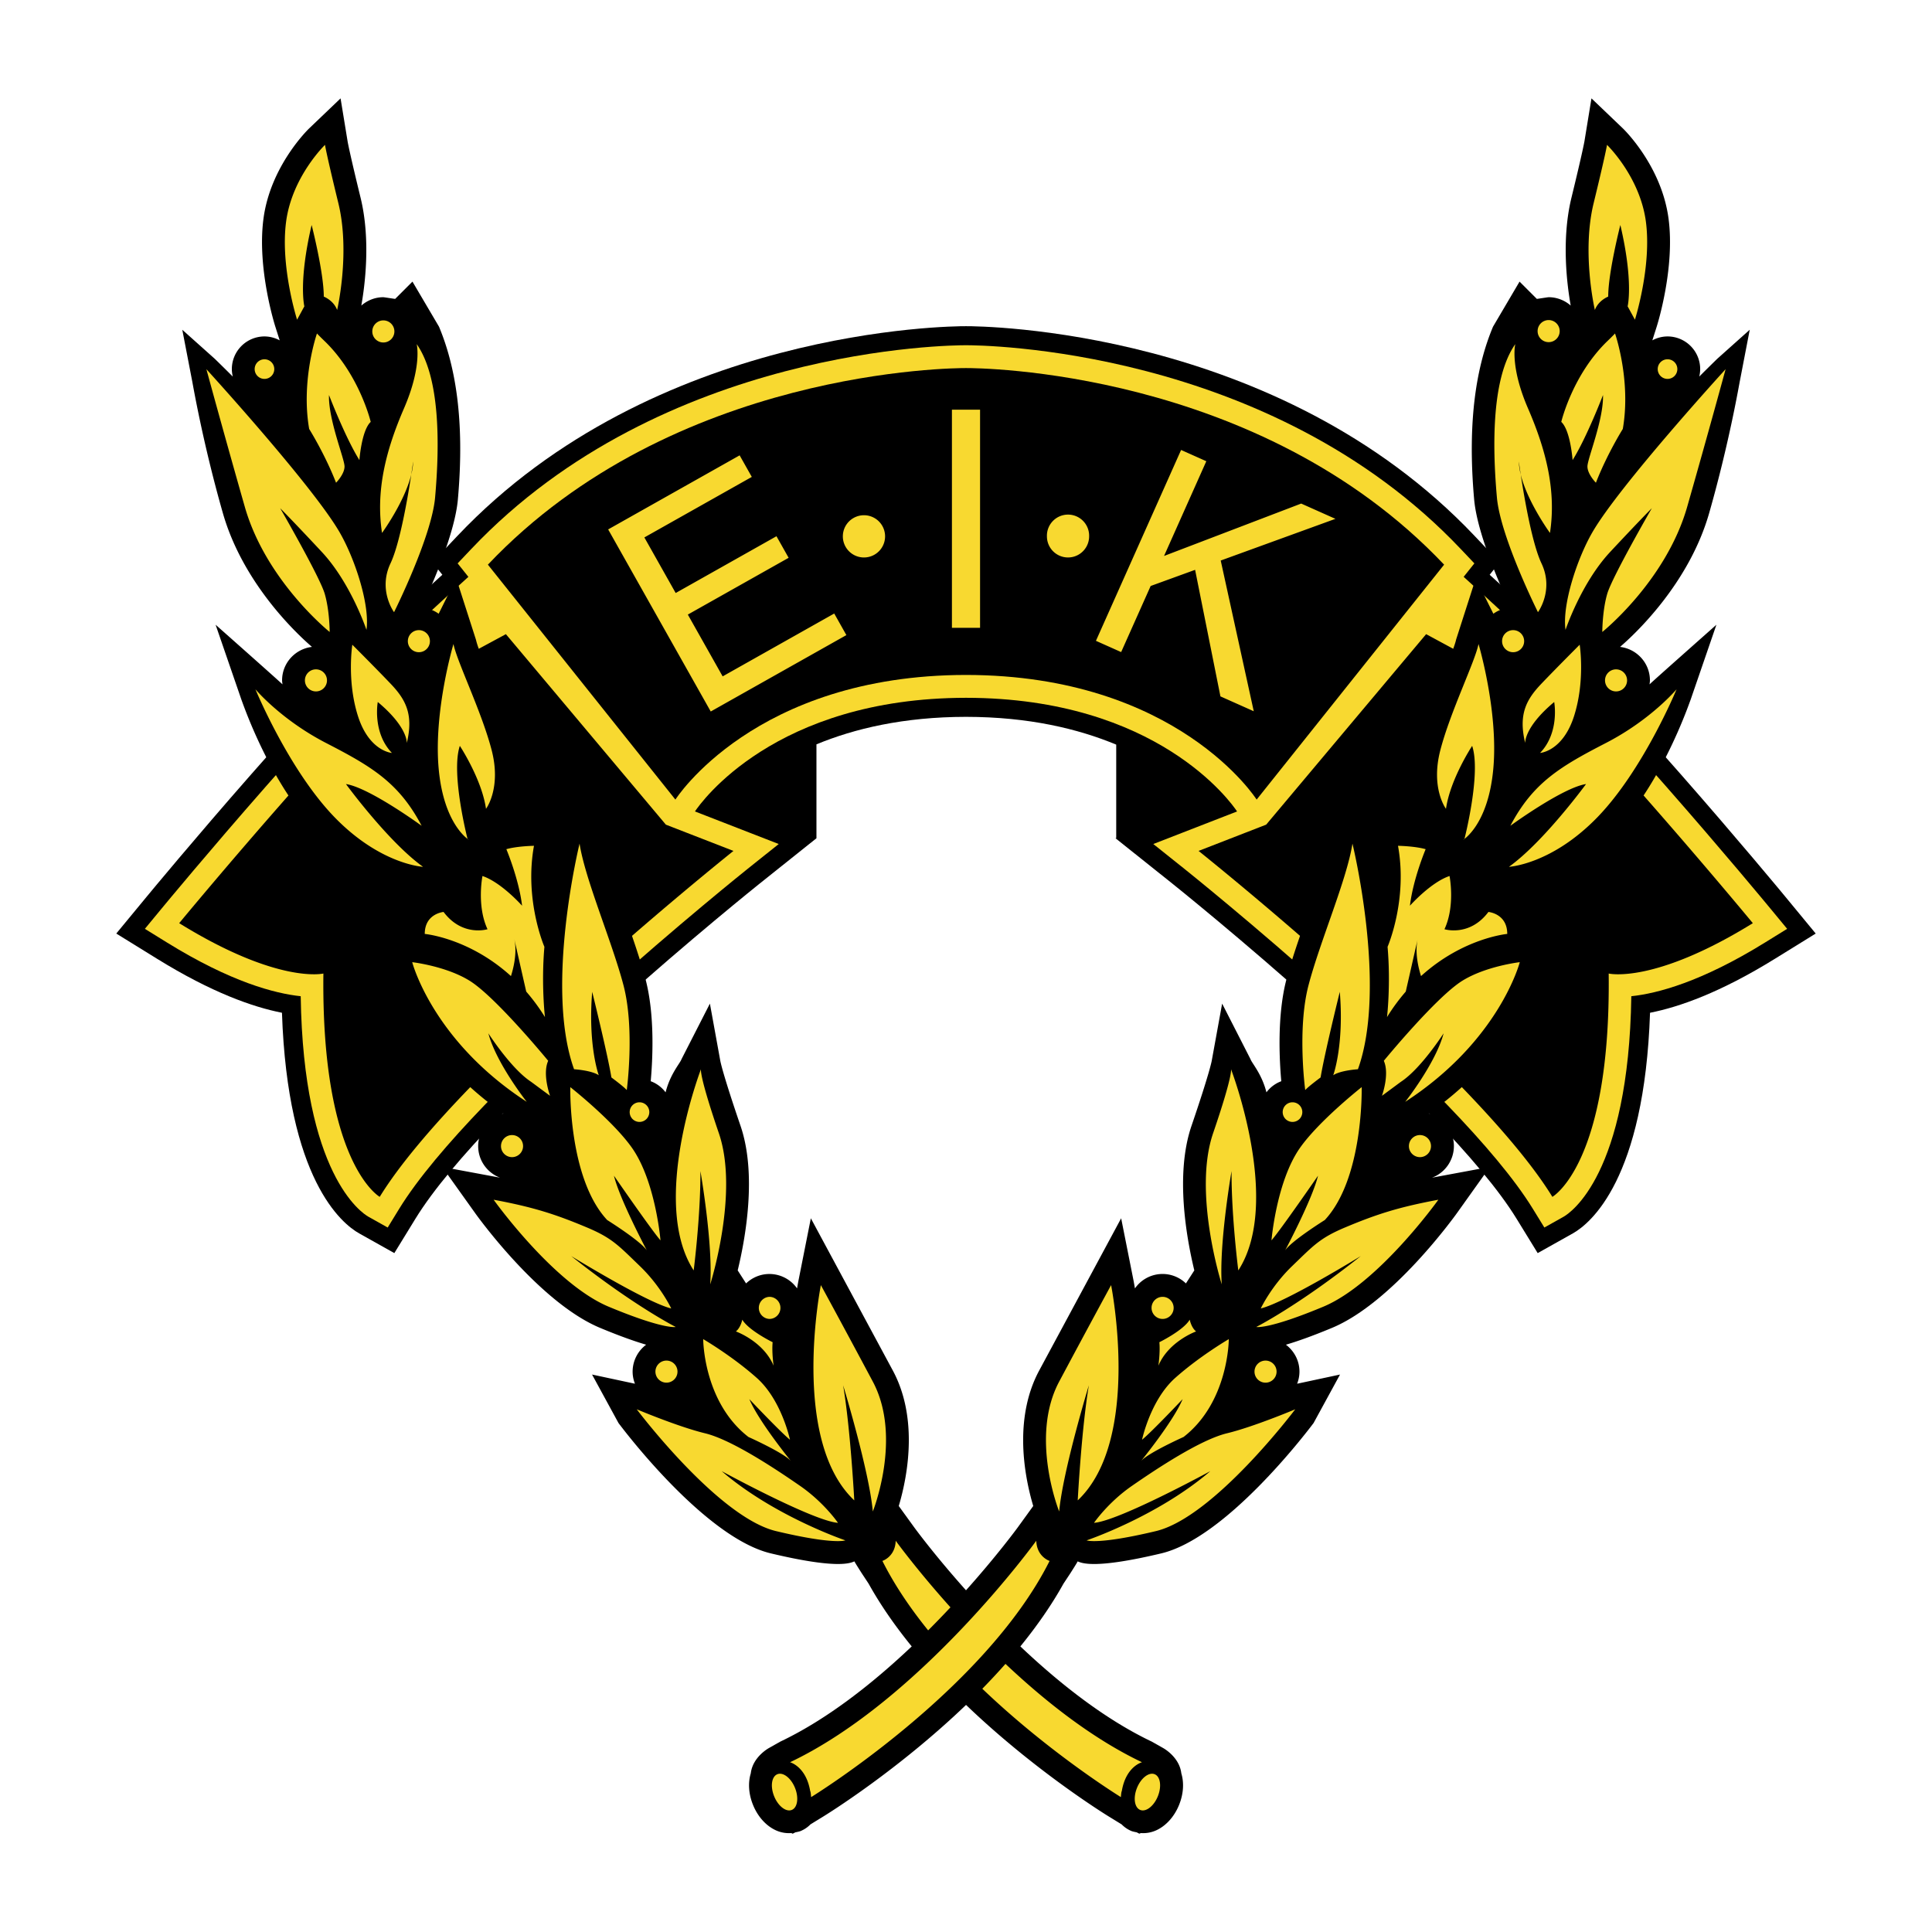 <svg xmlns="http://www.w3.org/2000/svg" width="2500" height="2500" viewBox="0 0 192.756 192.756"><g fill-rule="evenodd" clip-rule="evenodd"><path fill="#fff" d="M0 0h192.756v192.756H0V0z"/><path d="M178.105 89.443c-.715-.865-17.625-21.31-28.285-31.011l-1.195-1.088.99-1.242-2.5-2.64c-19.637-20.733-49.27-20.923-50.737-20.918-1.468-.005-31.1.185-50.737 20.918l-2.499 2.64.991 1.242-1.196 1.088c-10.663 9.701-27.57 30.146-28.285 31.011l-3.051 3.697 4.076 2.521c5.453 3.373 9.545 4.808 12.455 5.382.562 16.633 5.959 21.033 7.705 22.014l3.506 1.965 2.102-3.424c7.171-11.684 34.066-33.217 34.336-33.434l5.677-4.531v-9.37c3.776-1.561 8.677-2.737 14.922-2.743 6.281.006 11.203 1.198 14.986 2.772v9.313l-.07.028 5.678 4.531c.271.217 27.166 21.75 34.338 33.434l2.104 3.424 3.504-1.965c1.746-.98 7.143-5.381 7.705-22.014 2.91-.574 7.002-2.01 12.453-5.382l4.076-2.521-3.049-3.697z"/><path d="M176.639 90.654c-.709-.861-17.535-21.206-28.098-30.816l-2.512-2.287 1.07-1.342-1.365-1.44c-19.109-20.178-48.018-20.33-49.356-20.325-1.339-.005-30.246.147-49.356 20.325l-1.364 1.44 1.072 1.343-2.513 2.286c-10.564 9.61-27.388 29.955-28.099 30.816l-1.664 2.016 2.223 1.375c6.36 3.932 10.736 5.075 13.325 5.348.265 17.783 6.076 21.619 6.766 22.006l1.913 1.072 1.146-1.869c7.345-11.967 34.498-33.704 34.771-33.922l3.096-2.472-8.359-3.25c.572-.857 7.944-11.321 27.046-11.338 19.099.018 26.472 10.481 27.042 11.338l-8.359 3.25 3.098 2.472c.273.218 27.426 21.956 34.771 33.924l1.148 1.867 1.91-1.072c.689-.387 6.5-4.223 6.766-22.006 2.588-.273 6.965-1.416 13.324-5.348l2.223-1.375-1.665-2.016z" fill="#f8d930"/><path d="M96.378 36.723c-1.041-.004-29.174.051-47.701 19.613l18.707 23.439s7.864-12.417 28.994-12.436c21.13.02 28.997 12.436 28.997 12.436l18.703-23.439c-18.525-19.562-46.66-19.617-47.7-19.613z"/><path d="M174.881 92.105s-4.809-5.823-10.9-12.739c2.953-4.466 4.57-9.258 4.682-9.525l2.584-7.511c-.008.01-6.055 5.363-6.672 5.947.016-.131.039-.26.039-.396 0-1.727-1.307-3.14-2.98-3.34 1.43-1.229 6.865-6.266 8.891-13.355 2.047-7.167 3.039-13.12 3.062-13.176l.984-5.11-3.24 2.897c-.107.105-.787.766-1.797 1.774a3.23 3.23 0 0 0 .094-.747 3.261 3.261 0 0 0-3.258-3.258 3.2 3.2 0 0 0-1.516.392l.436-1.371c.076-.238 1.844-5.875 1.176-10.809-.703-5.208-4.396-8.817-4.553-8.968l-3.133-2.995-.701 4.288c-.008.04-.172 1.016-1.295 5.623-1.033 4.233-.422 8.817-.074 10.761a3.352 3.352 0 0 0-2.201-.835c-.053 0-1.125.167-1.178.169l-1.725-1.724-2.646 4.494c-1.602 3.816-2.6 9.226-1.883 17.253.293 3.274 2.449 8.266 3.615 10.771a3.348 3.348 0 0 0-1.699.618l-1.758-3.521-1.957 6.092c-.041.204-.146.53-.289.926l-2.703-1.46-15.959 19.005-6.744 2.621s4.373 3.49 10.121 8.475c-.518 1.512-1.004 3.003-1.357 4.347-.941 3.59-.701 8.059-.512 10.156a3.252 3.252 0 0 0-1.482 1.109c-.465-1.842-1.445-2.895-1.59-3.309l-2.83-5.543-1.039 5.705c-.008.049-.225 1.242-2.018 6.49-1.646 4.812-.504 11.178.281 14.422l-.838 1.299a3.354 3.354 0 0 0-5.086.498c-.072-.428-.125-.701-.139-.777l-1.236-6.219-8.195 15.221c-1.188 2.227-1.582 4.66-1.582 6.902 0 2.709.574 5.133 1.006 6.582l-1.541 2.129c-.047.064-2.006 2.746-5.167 6.281-3.162-3.535-5.121-6.217-5.167-6.281l-1.542-2.129c.434-1.449 1.004-3.873 1.004-6.582 0-2.242-.391-4.676-1.579-6.902l-8.196-15.221-1.235 6.219c-.015.076-.068.35-.14.777a3.373 3.373 0 0 0-2.759-1.439c-.904 0-1.722.361-2.329.941l-.836-1.299c.787-3.244 1.927-9.609.283-14.422-1.795-5.248-2.011-6.441-2.019-6.49l-1.037-5.705-2.833 5.543c-.144.414-1.125 1.467-1.588 3.309a3.261 3.261 0 0 0-1.484-1.109c.19-2.098.431-6.566-.512-10.156-.352-1.343-.838-2.833-1.355-4.346 5.748-4.985 10.122-8.476 10.122-8.476l-6.744-2.621-15.96-19.005-2.704 1.46a7.659 7.659 0 0 1-.289-.926l-1.958-6.092-1.757 3.521a3.343 3.343 0 0 0-1.7-.618c1.167-2.505 3.324-7.497 3.616-10.771.717-8.027-.282-13.437-1.883-17.253l-2.647-4.494-1.725 1.724c-.052-.002-1.124-.169-1.177-.169-.844 0-1.607.322-2.2.835.348-1.944.958-6.528-.074-10.761-1.125-4.607-1.289-5.583-1.295-5.623l-.701-4.288-3.133 2.995c-.156.151-3.85 3.76-4.554 8.968-.667 4.934 1.102 10.571 1.177 10.809l.436 1.371a3.212 3.212 0 0 0-1.516-.392 3.262 3.262 0 0 0-3.258 3.258c0 .258.038.506.095.747-1.01-1.008-1.69-1.668-1.799-1.774l-3.24-2.897.985 5.11c.023.056 1.014 6.009 3.062 13.176 2.025 7.089 7.461 12.126 8.891 13.355-1.674.2-2.981 1.613-2.981 3.34 0 .136.025.265.04.396-.616-.584-6.663-5.938-6.673-5.947l2.587 7.511c.109.267 1.728 5.06 4.68 9.526-6.093 6.915-10.9 12.738-10.9 12.738 9.891 6.116 14.387 5.024 14.387 5.024-.225 19.004 5.62 22.281 5.62 22.281 1.961-3.195 5.242-7.023 9.032-10.947a34.785 34.785 0 0 0 3.3 2.633c-1.44.389-2.509 1.691-2.509 3.252 0 1.439.909 2.664 2.18 3.15l-.217-.043-5.555-1.033 3.282 4.6c.26.365 6.435 8.949 12.475 11.461 1.978.824 3.466 1.348 4.594 1.678a3.368 3.368 0 0 0-1.351 2.688c0 .426.087.83.231 1.205l-4.278-.916 2.638 4.838c.88 1.172 8.785 11.479 15.203 13.006 6.524 1.553 7.87.992 8.312.807l.027-.01c-.027.01.726 1.184.726 1.184l.687 1.041c1.21 2.178 2.685 4.275 4.3 6.26-3.832 3.629-8.387 7.252-13.116 9.5l-1.103.623s-1.643.871-1.838 2.539c-.281.926-.227 2.037.223 3.148.488 1.207 1.351 2.145 2.365 2.574a3.15 3.15 0 0 0 1.497.234c.017.162.339-.062.339-.062l.349-.076c.06-.02.122-.029.18-.053a2.961 2.961 0 0 0 1.002-.672l1.263-.775c.46-.281 7.463-4.625 14.259-11.145 6.796 6.52 13.8 10.863 14.261 11.145l1.262.775c.285.289.625.52 1.002.672.059.023.121.033.18.053l.348.076s.324.225.34.062a3.157 3.157 0 0 0 1.498-.234c1.014-.43 1.877-1.367 2.365-2.574.447-1.111.504-2.223.223-3.148-.195-1.668-1.84-2.539-1.84-2.539l-1.102-.623c-4.73-2.248-9.285-5.871-13.117-9.502 1.615-1.984 3.09-4.08 4.301-6.258l.688-1.041s.752-1.174.725-1.184l.027.01c.441.186 1.789.746 8.312-.807 6.416-1.527 14.322-11.834 15.201-13.006l2.639-4.838-4.279.916c.146-.375.232-.779.232-1.205 0-1.102-.535-2.07-1.352-2.688 1.129-.33 2.617-.854 4.596-1.678 6.039-2.512 12.213-11.096 12.475-11.461l3.281-4.6-5.555 1.033-.217.043a3.379 3.379 0 0 0 2.18-3.15c0-1.561-1.07-2.863-2.51-3.252a34.402 34.402 0 0 0 3.301-2.635c3.791 3.926 7.072 7.754 9.033 10.949 0 0 5.844-3.277 5.619-22.281-.005 0 4.491 1.092 14.382-5.024z"/><path d="M115.518 179.217c-.396.982-1.188 1.592-1.76 1.359-.574-.232-.717-1.217-.318-2.201s1.188-1.594 1.762-1.359c.571.23.714 1.216.316 2.201zM81.898 128.217s-3.083 15.428 3.333 21.475c0 0-.37-7.035-1.11-11.479 0 0 2.591 8.516 2.961 12.588 0 0 2.963-7.402 0-12.957-2.961-5.555-5.184-9.627-5.184-9.627zM83.605 151.934s-1.381-2.027-3.775-3.684c-2.396-1.658-6.816-4.605-9.486-5.25-2.672-.645-6.817-2.395-6.817-2.395s8.105 10.775 13.908 12.156c5.803 1.383 6.907.922 6.907.922S77.25 151.289 72 146.775c0 0 9.12 4.973 11.605 5.159zM70.158 133.605s0 6.264 4.514 9.762c0 0 3.5 1.566 4.236 2.395 0 0-3.224-3.961-4.145-6.17 0 0 3.04 3.223 4.052 4.053 0 0-.828-3.961-3.315-6.172-2.487-2.209-5.342-3.868-5.342-3.868zM69.941 106.658s-5.125 13.314-.732 20.092c0 0 .693-5.402.672-9.908 0 0 1.263 7.221.977 11.301 0 0 2.902-9.121.865-15.076-2.036-5.956-1.782-6.409-1.782-6.409zM66.969 130.545s-1.041-2.221-3.14-4.238c-2.099-2.02-2.743-2.783-5.277-3.846-3.134-1.316-5.342-2.027-9.302-2.764 0 0 5.986 8.389 11.495 10.68 5.507 2.293 6.671 2.014 6.671 2.014s-4.165-2.102-10.429-7.074c0-.001 7.557 4.65 9.982 5.228zM56.899 108.463s-.215 9.084 3.68 13.26c0 0 3.366 2.104 3.959 3.039 0 0-2.726-5.133-3.283-7.461 0 0 3.775 5.469 4.642 6.449 0 0-.488-5.863-2.831-9.211-1.908-2.725-6.167-6.076-6.167-6.076zM59.739 107.279s-1.094-2.957-.656-8.324c0 0 1.531 6.189 1.917 8.543 0 0 1.26.932 1.532 1.26 0 0 .821-6.078-.327-10.461-1.151-4.381-3.834-10.57-4.382-14.13 0 0-3.507 14.294-.548 22.511 0 0 1.753.109 2.464.601zM54.692 105.836s-5.229-6.375-7.843-7.99c-2.363-1.465-5.722-1.85-5.722-1.85s2.008 7.815 11.427 13.934c0 0-3.046-3.859-3.829-6.834 0 0 2.247 3.506 4.236 4.818.077.051 1.849 1.371 1.918 1.412 0 0-.788-2.138-.187-3.49zM51.312 93.681s.53 2.36 1.19 5.251a19.62 19.62 0 0 1 1.869 2.543s-.383-3.232-.056-7.011c0 0-2.025-4.655-1.04-10.078 0 0-1.66.025-2.756.337 0 0 1.255 2.979 1.569 5.641 0 0-2.074-2.338-3.952-2.964 0 0-.592 2.96.504 5.309 0 0-2.504.782-4.384-1.723 0 0-1.878.157-1.878 2.192 0 0 4.404.396 8.6 4.207.242-.756.642-2.32.334-3.704zM42.066 82.389s-5.221-3.811-7.55-4.164c0 0 4.234 5.787 7.691 8.257 0 0-4.233-.213-8.821-4.94-4.586-4.728-7.903-12.773-7.903-12.773s2.541 3.035 7.057 5.364c4.517 2.328 7.268 3.951 9.526 8.256zM46.654 83.73s-1.695-6.563-.776-9.315c0 0 2.188 3.317 2.611 6.281 0 0 1.552-2.046.563-5.858-.987-3.811-3.457-8.821-3.81-10.585 0 0-1.976 6.634-1.483 12.35.495 5.717 3.035 7.198 3.035 7.198l-.14-.071zM40.585 74.132s.141-1.553-2.894-4.094c0 0-.564 3.036 1.411 5.082 0 0-2.257-.141-3.386-3.669-1.129-3.529-.565-7.128-.565-7.128s2.33 2.329 3.811 3.882c1.482 1.552 2.329 3.033 1.623 5.927zM36.562 62.841s-1.553-4.658-4.446-7.764c-2.893-3.104-4.164-4.375-4.164-4.375s3.952 6.846 4.446 8.539c.494 1.694.494 3.811.494 3.811s-6.352-5.081-8.469-12.49c-2.116-7.412-3.831-13.728-3.831-13.728s10.577 11.583 13.289 16.268c1.553 2.682 3.035 7.269 2.681 9.739zM38.115 53.172s3.034-4.163 3.105-7.127c0 0-.988 7.48-2.259 10.162-1.27 2.682.354 4.87.354 4.87s3.74-7.481 4.094-11.433c.476-5.347.493-11.998-1.836-15.314 0 0 .565 2.188-1.27 6.422s-2.824 8.256-2.188 12.42zM35.857 45.904s.211-2.964 1.129-3.811c0 0-1.118-4.734-4.657-8.116-.442-.422-.706-.706-.706-.706s-1.623 4.658-.777 9.527c0 0 1.553 2.47 2.682 5.363 0 0 .846-.847.846-1.623s-1.622-4.658-1.552-7.127c0 0 1.624 4.235 3.035 6.493zM30.365 30.563s-.605-2.422.727-8.116c0 0 1.212 4.725 1.212 7.147 0 0 .969.363 1.332 1.332 0 0 1.333-5.693.121-10.659-1.211-4.967-1.332-5.814-1.332-5.814s-3.271 3.149-3.876 7.631c-.606 4.482 1.09 9.812 1.09 9.812l.726-1.333zM27.365 36.825a.978.978 0 1 1-1.957 0 .978.978 0 0 1 1.957 0zM64.781 110.924a.979.979 0 1 1-1.957 0 .979.979 0 0 1 1.957 0zM39.348 33.035a1.102 1.102 0 1 1-2.203-.001 1.102 1.102 0 0 1 2.203.001zM42.893 63.97a1.1 1.1 0 1 1-2.202 0 1.1 1.1 0 0 1 2.202 0zM52.187 114.348a1.1 1.1 0 1 1-2.202-.002 1.1 1.1 0 0 1 2.202.002zM77.864 130.488c0 .607-.493 1.102-1.1 1.102a1.103 1.103 0 0 1 0-2.204c.607.001 1.1.495 1.1 1.102zM67.594 136.848a1.1 1.1 0 1 1-2.202-.002 1.1 1.1 0 0 1 2.202.002zM32.623 67.882a1.101 1.101 0 1 1-2.202 0 1.101 1.101 0 0 1 2.202 0zM73.421 132.838s2.736.977 3.762 3.418c0 0-.194-1.318-.097-2.344 0 0-2.394-1.172-3.029-2.248 0 0-.147.781-.636 1.174zM94.827 160.363c-3.389-3.775-5.463-6.643-5.463-6.643-.044 1.602-1.327 2.014-1.327 2.014 1.208 2.408 2.791 4.734 4.565 6.928a94.945 94.945 0 0 0 2.225-2.299zM98.006 168.486c6.785 6.49 13.824 10.812 13.824 10.812.045-.596.092-.596.092-.596.412-2.471 2.014-2.883 2.014-2.883-4.947-2.352-9.664-6.082-13.619-9.814a68.522 68.522 0 0 1-2.311 2.481zM110.855 128.217s3.086 15.428-3.33 21.475c0 0 .369-7.035 1.109-11.479 0 0-2.59 8.516-2.961 12.588 0 0-2.963-7.402 0-12.957 2.962-5.555 5.182-9.627 5.182-9.627zM109.15 151.934s1.383-2.027 3.777-3.684c2.393-1.658 6.814-4.605 9.486-5.25 2.67-.645 6.814-2.395 6.814-2.395s-8.104 10.775-13.908 12.156c-5.801 1.383-6.906.922-6.906.922s7.092-2.395 12.342-6.908c.001 0-9.118 4.973-11.605 5.159zM122.598 133.605s0 6.264-4.512 9.762c0 0-3.502 1.566-4.238 2.395 0 0 3.223-3.961 4.145-6.17 0 0-3.039 3.223-4.051 4.053 0 0 .828-3.961 3.312-6.172 2.488-2.209 5.344-3.868 5.344-3.868zM122.814 106.658s5.125 13.314.732 20.092c0 0-.693-5.402-.674-9.908 0 0-1.262 7.221-.977 11.301 0 0-2.9-9.121-.865-15.076 2.038-5.956 1.784-6.409 1.784-6.409zM125.787 130.545s1.041-2.221 3.139-4.238c2.1-2.02 2.742-2.783 5.277-3.846 3.135-1.316 5.342-2.027 9.303-2.764 0 0-5.988 8.389-11.496 10.68-5.506 2.293-6.672 2.014-6.672 2.014s4.166-2.102 10.43-7.074c0-.001-7.555 4.65-9.981 5.228zM135.855 108.463s.217 9.084-3.68 13.26c0 0-3.365 2.104-3.961 3.039 0 0 2.729-5.133 3.285-7.461 0 0-3.775 5.469-4.643 6.449 0 0 .49-5.863 2.832-9.211 1.91-2.725 6.167-6.076 6.167-6.076zM133.016 107.279s1.096-2.957.656-8.324c0 0-1.531 6.189-1.916 8.543 0 0-1.26.932-1.533 1.26 0 0-.82-6.078.328-10.461 1.15-4.381 3.834-10.57 4.383-14.13 0 0 3.504 14.294.547 22.511-.001 0-1.752.109-2.465.601zM138.064 105.836s5.229-6.375 7.84-7.99c2.365-1.465 5.725-1.85 5.725-1.85s-2.008 7.815-11.43 13.934c0 0 3.047-3.859 3.83-6.834 0 0-2.246 3.506-4.234 4.818-.078.051-1.848 1.371-1.918 1.412 0 0 .785-2.138.187-3.49zM141.443 93.681s-.529 2.36-1.191 5.251a19.62 19.62 0 0 0-1.869 2.543s.385-3.232.055-7.011c0 0 2.027-4.655 1.041-10.078 0 0 1.66.025 2.758.337 0 0-1.256 2.979-1.568 5.641 0 0 2.072-2.338 3.951-2.964 0 0 .592 2.96-.506 5.309 0 0 2.506.782 4.385-1.723 0 0 1.879.157 1.879 2.192 0 0-4.404.396-8.602 4.207-.241-.756-.641-2.32-.333-3.704zM150.689 82.389s5.221-3.811 7.551-4.164c0 0-4.234 5.787-7.693 8.257 0 0 4.234-.213 8.822-4.94 4.588-4.728 7.904-12.773 7.904-12.773s-2.541 3.035-7.059 5.364c-4.515 2.328-7.267 3.951-9.525 8.256zM146.102 83.73s1.693-6.563.775-9.315c0 0-2.188 3.317-2.611 6.281 0 0-1.553-2.046-.562-5.858.986-3.811 3.457-8.821 3.809-10.585 0 0 1.977 6.634 1.482 12.35-.492 5.717-3.033 7.198-3.033 7.198l.14-.071zM152.17 74.132s-.141-1.553 2.893-4.094c0 0 .566 3.036-1.41 5.082 0 0 2.258-.141 3.389-3.669 1.129-3.529.564-7.128.564-7.128s-2.33 2.329-3.812 3.882c-1.482 1.552-2.331 3.033-1.624 5.927zM156.193 62.841s1.553-4.658 4.445-7.764c2.895-3.104 4.166-4.375 4.166-4.375s-3.953 6.846-4.449 8.539c-.494 1.694-.494 3.811-.494 3.811s6.354-5.081 8.471-12.49c2.117-7.412 3.832-13.728 3.832-13.728s-10.578 11.583-13.289 16.268c-1.553 2.682-3.035 7.269-2.682 9.739zM154.641 53.172s-3.035-4.163-3.105-7.127c0 0 .988 7.48 2.258 10.162s-.352 4.87-.352 4.87-3.74-7.481-4.094-11.433c-.479-5.347-.494-11.998 1.834-15.314 0 0-.564 2.188 1.271 6.422 1.834 4.234 2.822 8.256 2.188 12.42zM156.898 45.904s-.211-2.964-1.129-3.811c0 0 1.117-4.734 4.658-8.116.441-.422.705-.706.705-.706s1.623 4.658.775 9.527c0 0-1.553 2.47-2.682 5.363 0 0-.846-.847-.846-1.623s1.623-4.658 1.553-7.127c.002 0-1.621 4.235-3.034 6.493zM162.389 30.563s.607-2.422-.727-8.116c0 0-1.211 4.725-1.211 7.147 0 0-.969.363-1.33 1.332 0 0-1.334-5.693-.123-10.659 1.211-4.967 1.334-5.814 1.334-5.814s3.27 3.149 3.875 7.631-1.09 9.812-1.09 9.812l-.728-1.333zM165.391 36.825a.979.979 0 1 0 1.958-.002.979.979 0 0 0-1.958.002zM127.975 110.924a.979.979 0 1 0 1.957 0 .979.979 0 0 0-1.957 0zM153.408 33.035a1.1 1.1 0 1 0 2.202 0 1.1 1.1 0 0 0-2.202 0zM149.863 63.97a1.1 1.1 0 1 0 2.202 0 1.1 1.1 0 0 0-2.202 0zM140.568 114.348a1.101 1.101 0 1 0 2.203-.003 1.101 1.101 0 0 0-2.203.003zM114.891 130.488a1.102 1.102 0 1 0 2.204 0 1.102 1.102 0 0 0-2.204 0zM125.162 136.848a1.1 1.1 0 0 0 2.202 0 1.1 1.1 0 1 0-2.202 0zM160.133 67.882a1.1 1.1 0 1 0 2.201 0 1.1 1.1 0 0 0-2.201 0zM119.334 132.838s-2.734.977-3.762 3.418c0 0 .195-1.318.098-2.344 0 0 2.395-1.172 3.029-2.248 0 0 .147.781.635 1.174zM77.238 179.217c.397.982 1.186 1.592 1.761 1.359.572-.232.715-1.217.317-2.201-.398-.984-1.186-1.594-1.76-1.359-.574.23-.717 1.216-.318 2.201zM78.821 175.82s1.601.412 2.013 2.883c0 0 .046 0 .092.596 0 0 17.294-10.615 23.792-23.564 0 0-1.281-.412-1.328-2.014.001 0-11.483 15.877-24.569 22.099zM70.911 70.987L60.676 52.82l13.118-7.39 1.213 2.152-10.718 6.038 3.124 5.545L77.469 53.5l1.213 2.152-10.057 5.665 3.474 6.165 11.132-6.271 1.213 2.153-13.533 7.623zM109.342 63.935l8.496-19.042 2.516 1.123-4.217 9.452 13.683-5.228 3.416 1.525-11.445 4.159 3.297 15.037-3.326-1.484-2.526-12.625-4.435 1.612-2.944 6.594-2.515-1.123zM97.781 40.875h-2.807V62.64h2.807V40.875zM88.305 53.513a2.107 2.107 0 1 1-4.214-.002 2.107 2.107 0 0 1 4.214.002zM108.662 53.513a2.105 2.105 0 1 1-4.21 0 2.106 2.106 0 1 1 4.21 0z" fill="#f8d930"/></g></svg>